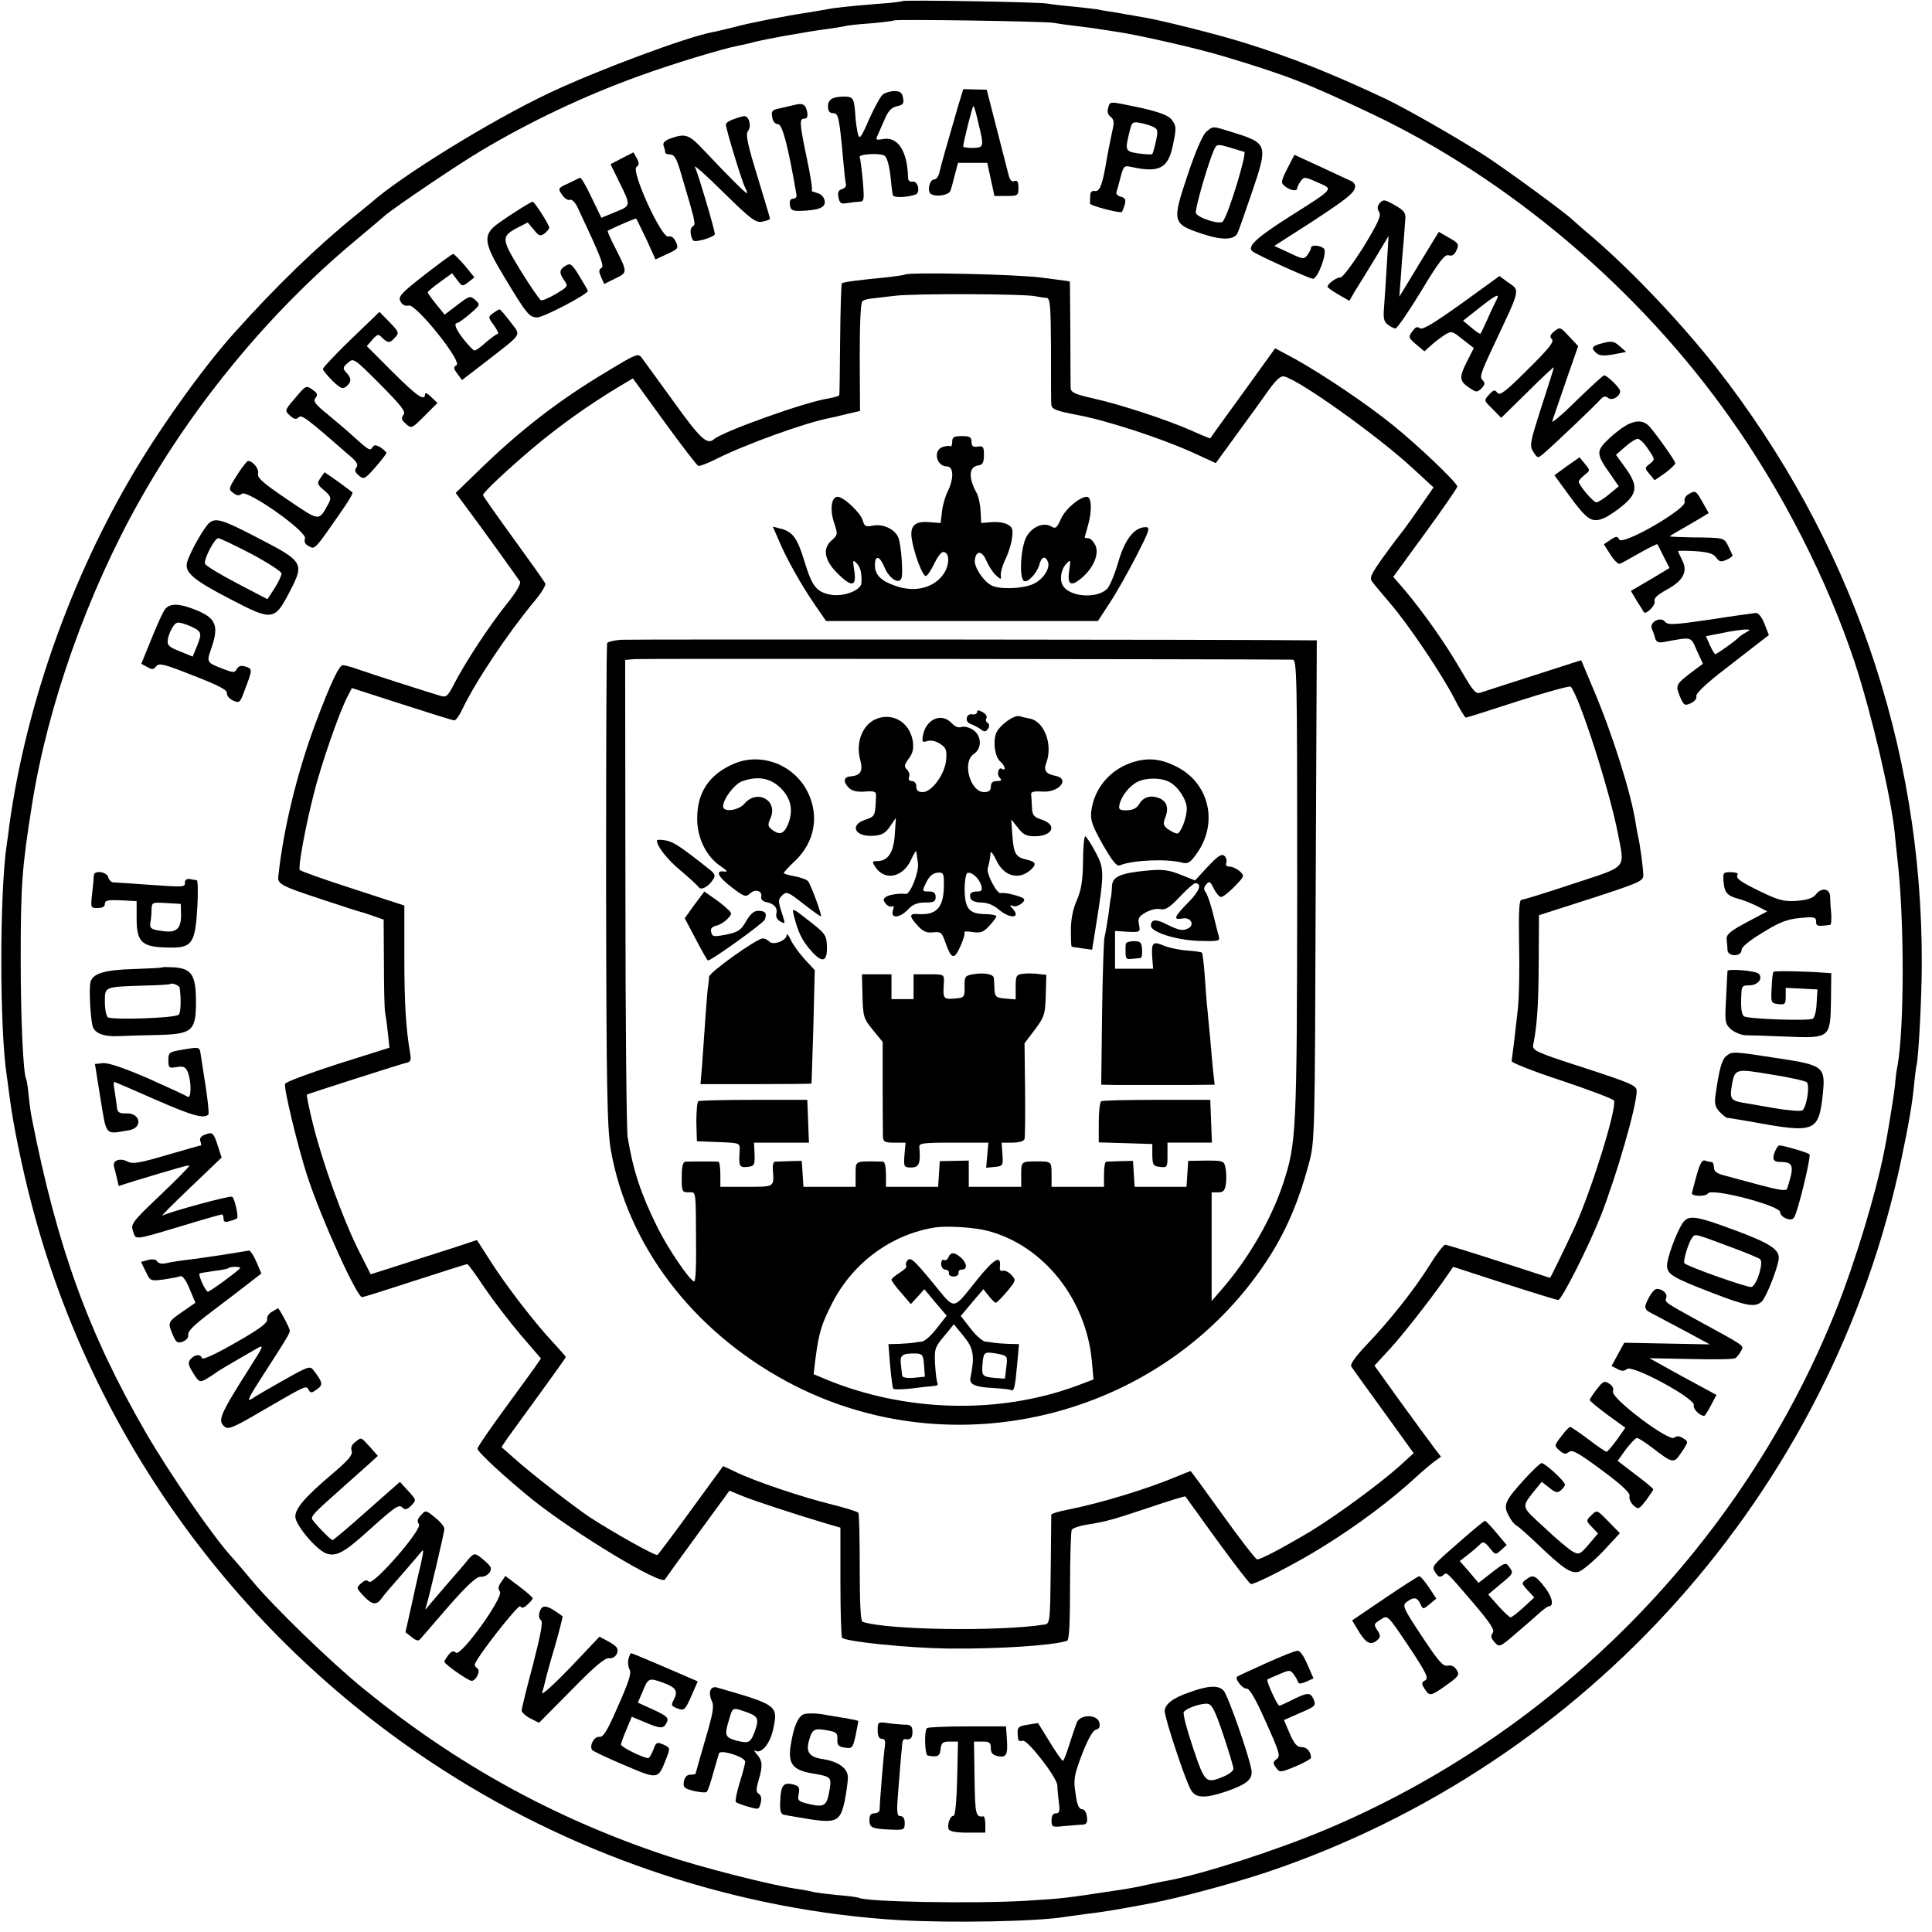 <?xml version="1.0" standalone="no"?>
<!DOCTYPE svg PUBLIC "-//W3C//DTD SVG 20010904//EN"
 "http://www.w3.org/TR/2001/REC-SVG-20010904/DTD/svg10.dtd">
<svg version="1.0" xmlns="http://www.w3.org/2000/svg"
 width="700pt" height="700pt" viewBox="0 0 700 700"
 preserveAspectRatio="xMidYMid meet">
<g transform="translate(0,700) scale(0.1,-0.1)"
fill="#000000" stroke="none">
<path d="M3269 6996 c-2 -2 -42 -7 -89 -10 -109 -9 -158 -14 -190 -21 -14 -2
-41 -7 -60 -10 -86 -13 -210 -37 -265 -52 -33 -8 -69 -17 -81 -19 -94 -17
-421 -139 -594 -221 -210 -99 -539 -302 -646 -398 -7 -5 -31 -26 -55 -45 -140
-113 -287 -255 -441 -427 -116 -129 -279 -358 -382 -537 -220 -381 -374 -826
-432 -1245 -3 -25 -7 -56 -9 -67 -27 -176 -27 -675 0 -845 2 -13 6 -46 10 -74
12 -97 46 -261 80 -390 221 -845 757 -1579 1495 -2051 494 -317 1075 -507
1648 -541 190 -11 504 -5 602 12 14 2 50 7 80 11 48 5 120 17 235 39 99 19
289 70 410 110 1168 391 2050 1381 2304 2585 26 124 40 202 46 270 3 30 7 64
10 75 7 36 18 248 18 365 2 787 -257 1536 -746 2160 -127 161 -302 346 -446
470 -36 30 -69 60 -75 65 -27 26 -220 167 -305 224 -91 60 -298 179 -373 214
-198 93 -337 148 -503 200 -90 29 -297 81 -365 93 -25 4 -47 8 -50 9 -3 0 -27
4 -53 9 -27 4 -58 9 -70 12 -12 2 -51 6 -87 10 -36 3 -78 8 -95 11 -35 6 -521
14 -526 9z m551 -79 c14 -3 52 -8 85 -12 32 -4 66 -8 75 -10 8 -1 38 -6 65
-10 78 -11 301 -62 395 -91 226 -68 297 -96 527 -205 499 -236 972 -636 1302
-1104 190 -268 352 -587 451 -885 61 -186 131 -483 145 -618 2 -26 7 -69 10
-97 25 -215 25 -608 0 -747 -3 -12 -7 -44 -9 -69 -4 -39 -27 -182 -40 -244
-31 -156 -105 -398 -171 -565 -337 -848 -1013 -1537 -1854 -1890 -176 -74
-442 -160 -571 -184 -14 -2 -45 -9 -70 -14 -25 -6 -61 -13 -80 -16 -236 -36
-224 -34 -365 -43 -190 -11 -577 -4 -604 11 -3 2 -39 7 -79 10 -40 4 -78 9
-85 11 -7 2 -30 7 -52 10 -96 13 -358 80 -488 124 -405 136 -755 330 -1087
600 -120 97 -330 301 -407 394 -28 34 -60 71 -70 82 -68 73 -226 302 -315 455
-208 360 -321 672 -413 1140 -3 14 -8 50 -11 80 -3 30 -7 57 -9 60 -11 18 -20
221 -20 435 0 272 5 333 41 560 57 360 202 769 392 1105 198 351 470 679 772
932 52 44 105 88 117 99 36 30 262 183 343 231 177 106 377 201 574 272 120
44 306 100 359 110 15 3 35 7 45 10 35 11 220 44 287 52 28 4 52 8 55 9 3 2
44 7 90 10 47 4 87 9 89 11 6 5 552 -3 581 -9z"/>
<path d="M3470 6611 c-33 -113 -62 -215 -67 -238 -3 -13 -11 -23 -18 -23 -15
0 -25 -33 -16 -49 11 -17 70 -10 75 9 3 8 10 34 16 58 l11 42 53 0 53 0 13
-60 13 -60 43 0 c42 0 44 1 44 30 0 22 -4 28 -15 24 -9 -4 -16 3 -21 23 -4 15
-23 91 -43 168 l-36 140 -43 1 -42 1 -20 -66z m75 -58 c21 -85 20 -88 -20 -89
-19 0 -35 2 -35 5 0 15 34 150 37 147 3 -2 11 -30 18 -63z"/>
<path d="M3199 6658 c-9 -7 -31 -48 -50 -90 -30 -69 -35 -75 -41 -52 -3 14 -8
44 -9 67 -4 60 -8 67 -39 67 -44 0 -60 -10 -60 -36 0 -17 6 -24 19 -24 19 0
22 -15 37 -180 3 -36 7 -70 9 -77 2 -7 -4 -15 -14 -18 -13 -4 -17 -12 -13 -30
4 -21 9 -25 31 -21 14 2 34 5 45 5 17 1 18 7 12 77 -4 43 -9 80 -11 84 -8 12
76 17 91 5 8 -6 16 -36 20 -70 3 -33 7 -65 9 -72 3 -10 48 -9 82 2 19 7 9 51
-11 47 -10 -2 -16 4 -16 15 -2 96 -38 150 -91 139 -24 -4 -27 -3 -20 12 4 9
16 36 26 59 13 31 25 44 45 48 22 5 26 10 22 30 -3 19 -11 25 -31 25 -15 0
-34 -6 -42 -12z"/>
<path d="M2875 6619 c-16 -4 -42 -10 -56 -13 -22 -5 -25 -10 -21 -31 2 -15 11
-25 21 -25 16 0 37 -82 67 -257 1 -7 -4 -13 -13 -13 -9 0 -13 -8 -11 -22 2
-19 9 -23 39 -22 65 2 91 12 87 36 -2 14 -13 25 -28 29 -14 4 -22 7 -19 8 4 1
-4 52 -17 114 -28 133 -28 147 -10 147 10 0 13 8 11 22 -6 31 -16 36 -50 27z"/>
<path d="M4015 6609 c-4 -13 -1 -25 9 -32 12 -10 14 -20 6 -52 -9 -43 -17 -82
-25 -130 -12 -67 -22 -90 -38 -87 -11 2 -17 -4 -17 -18 0 -11 -1 -23 -1 -27
-2 -8 111 -37 116 -31 1 2 6 13 10 26 5 18 2 25 -13 29 -12 3 -19 10 -17 16 2
7 9 31 15 55 11 41 13 43 40 37 99 -22 132 -5 149 76 14 66 14 73 -6 98 -13
14 -46 26 -113 41 -115 24 -107 24 -115 -1z m166 -70 c14 -7 15 -15 7 -51 -5
-23 -11 -44 -13 -46 -2 -3 -25 -1 -50 2 -50 8 -50 9 -30 89 7 25 10 27 39 21
17 -3 38 -10 47 -15z"/>
<path d="M2658 6568 c-16 -5 -28 -14 -28 -19 0 -16 58 -207 70 -229 6 -11 8
-20 6 -20 -5 0 -64 58 -159 159 -51 54 -64 58 -116 40 -22 -8 -30 -16 -27 -26
3 -8 6 -19 6 -24 0 -5 8 -9 19 -9 14 0 22 -14 35 -57 57 -192 58 -196 46 -203
-8 -5 -10 -18 -6 -33 6 -24 8 -24 46 -15 22 6 40 15 40 20 0 15 -61 220 -72
243 -6 11 41 -30 103 -92 101 -99 117 -111 142 -106 15 3 27 8 27 10 0 3 -21
72 -46 155 -36 116 -43 152 -34 163 14 16 4 55 -13 54 -7 0 -24 -5 -39 -11z"/>
<path d="M4371 6523 c-13 -11 -39 -70 -68 -157 -57 -170 -56 -177 52 -213 75
-25 119 -23 130 5 4 9 27 75 51 145 59 173 57 178 -68 217 -77 24 -71 24 -97
3z m137 -73 c12 0 -58 -232 -78 -253 -11 -12 -91 14 -97 31 -5 13 48 194 68
234 8 16 13 16 57 3 26 -8 48 -15 50 -15z"/>
<path d="M2254 6427 l-42 -22 29 -59 c46 -93 46 -91 -11 -114 l-51 -21 -36 74
c-19 41 -38 73 -42 71 -3 -2 -23 -11 -43 -21 -36 -16 -37 -18 -22 -40 9 -13
21 -22 28 -19 8 3 20 -9 29 -28 86 -183 97 -212 86 -219 -10 -6 -10 -13 -1
-33 l11 -25 40 20 c46 22 46 21 -4 119 -15 29 -25 53 -23 54 29 15 101 46 103
44 2 -2 18 -36 37 -75 l33 -73 43 20 c39 18 41 21 31 43 -7 16 -17 23 -28 20
-24 -6 -135 236 -115 252 10 8 11 14 1 32 l-12 21 -41 -21z"/>
<path d="M4664 6389 c-24 -49 -24 -51 -7 -65 20 -15 43 -18 43 -6 0 5 6 16 13
26 12 16 15 16 61 -5 58 -25 64 -19 -102 -124 -118 -75 -154 -108 -135 -125
11 -11 208 -100 220 -100 18 0 53 96 40 109 -13 13 -47 15 -47 3 0 -5 -6 -16
-13 -26 -12 -16 -16 -16 -66 8 l-54 25 134 86 c133 87 159 108 159 131 0 6 -6
14 -12 17 -7 3 -57 26 -110 51 l-98 45 -26 -50z"/>
<path d="M4999 6264 c-9 -11 -10 -20 -2 -32 8 -14 -4 -40 -57 -127 -38 -60
-75 -110 -83 -110 -15 0 -47 -23 -47 -34 0 -3 18 -16 39 -28 l40 -23 19 33
c11 17 43 70 72 117 l51 85 -6 -100 c-3 -55 -8 -124 -10 -154 -4 -43 -1 -57
13 -67 9 -7 22 -14 28 -14 6 0 48 61 93 135 65 108 86 135 100 130 12 -4 21 2
28 18 10 22 8 26 -26 45 l-38 22 -72 -118 -71 -117 5 65 c2 36 7 99 11 140 3
41 6 77 6 80 1 20 -7 29 -41 48 -35 20 -40 20 -52 6z"/>
<path d="M1890 6247 c-19 -12 -55 -35 -80 -53 -62 -43 -60 -70 15 -194 84
-140 93 -150 122 -150 22 0 183 84 183 96 0 2 -14 26 -31 54 -27 44 -32 48
-50 37 -23 -14 -24 -26 -4 -54 14 -20 13 -22 -31 -48 -24 -14 -49 -25 -54 -23
-5 2 -38 50 -74 108 -70 115 -71 123 -11 155 l37 19 22 -26 c18 -23 23 -25 39
-14 9 7 17 17 17 21 0 11 -54 95 -60 94 -3 0 -21 -10 -40 -22z"/>
<path d="M1538 6004 c-87 -68 -96 -79 -87 -96 7 -13 17 -18 30 -15 26 7 195
-204 173 -216 -12 -7 -11 -12 3 -31 l17 -23 91 70 c132 103 123 89 84 141 -19
25 -36 45 -39 45 -3 0 -13 -6 -24 -14 -18 -13 -18 -15 4 -44 12 -17 18 -31 13
-31 -4 0 -23 -14 -42 -30 -18 -17 -37 -30 -42 -30 -4 0 -21 18 -38 39 -30 38
-39 61 -23 61 4 1 24 15 45 33 37 32 38 33 19 50 -18 16 -21 16 -65 -18 l-46
-35 -30 37 c-17 21 -31 40 -31 44 0 3 20 20 44 37 l44 32 19 -25 c17 -23 19
-24 40 -7 l22 17 -35 43 c-20 23 -39 42 -42 42 -4 0 -51 -35 -104 -76z"/>
<path d="M3278 6005 c-2 -2 -28 -5 -58 -9 -122 -12 -165 -18 -170 -23 -2 -2
-5 -93 -6 -201 -1 -108 -2 -200 -3 -203 0 -4 -19 -9 -41 -13 -84 -13 -383
-120 -414 -148 -24 -20 -48 1 -144 135 -57 78 -109 150 -117 161 -13 17 -20
14 -124 -49 -181 -108 -322 -218 -478 -371 l-72 -70 37 -50 c44 -58 185 -254
196 -271 4 -8 -14 -39 -47 -80 -62 -77 -151 -212 -191 -290 -25 -48 -29 -51
-54 -43 -63 19 -250 79 -292 94 -25 9 -51 16 -58 16 -13 0 -44 -65 -97 -206
-68 -180 -119 -390 -137 -563 -2 -24 19 -34 150 -77 81 -27 149 -49 152 -49 3
0 22 -7 43 -14 l37 -13 1 -156 c0 -86 2 -166 4 -177 2 -11 7 -45 10 -75 l6
-56 -187 -59 c-102 -33 -189 -65 -191 -72 -6 -14 47 -231 80 -333 51 -156 180
-440 199 -440 4 0 90 27 191 60 102 33 187 60 190 60 3 0 31 -38 62 -85 32
-47 91 -124 131 -171 l74 -86 -22 -32 c-12 -17 -64 -88 -115 -158 -51 -70 -93
-131 -93 -137 0 -12 105 -108 200 -185 153 -122 464 -310 479 -289 3 5 57 80
120 166 l114 156 46 -19 c41 -17 193 -67 311 -102 l45 -13 0 -197 c0 -108 3
-199 6 -202 14 -14 238 -37 384 -39 180 -2 380 11 431 28 8 2 11 64 11 197 0
107 3 199 6 205 4 6 24 13 44 17 82 13 102 19 231 62 74 25 135 44 137 42 1
-2 53 -73 114 -158 62 -85 117 -157 123 -159 12 -4 165 75 258 133 131 81 252
172 347 260 23 21 52 45 63 53 l21 15 -26 34 c-14 19 -69 93 -121 165 l-94
131 57 62 c48 52 162 198 213 274 l15 22 185 -60 c102 -33 190 -60 196 -60 12
0 109 191 154 305 56 142 130 397 130 452 0 20 -19 28 -190 84 -174 56 -189
63 -185 83 14 69 19 140 20 295 l1 175 190 61 c178 58 189 63 188 86 -1 28
-13 117 -19 139 -2 8 -6 31 -9 50 -16 104 -83 318 -150 476 l-47 112 -171 -55
c-94 -30 -180 -58 -192 -62 -19 -7 -27 2 -73 81 -58 100 -133 205 -200 286
l-45 52 116 159 c64 88 116 163 116 168 0 14 -144 151 -235 224 -95 77 -252
182 -352 238 l-73 39 -116 -161 c-65 -89 -118 -163 -119 -165 -1 -1 -31 11
-66 27 -88 39 -257 95 -356 117 -70 16 -83 22 -84 39 0 11 -1 102 -1 203 -1
100 -1 182 -2 182 0 1 -46 7 -101 14 -85 12 -487 21 -497 11z m477 -79 c11 -2
27 -5 36 -5 14 -1 16 -23 17 -183 0 -101 0 -192 1 -203 1 -17 14 -23 92 -38
112 -21 306 -85 419 -136 l85 -39 75 103 c41 56 93 128 115 159 29 41 45 55
58 52 57 -14 341 -217 466 -333 l75 -69 -59 -85 c-32 -46 -62 -86 -65 -89 -3
-3 -29 -38 -58 -78 -45 -63 -51 -76 -40 -90 7 -10 36 -44 64 -77 66 -76 189
-259 234 -347 19 -38 38 -68 41 -68 4 0 89 27 190 60 101 32 187 56 190 52 31
-34 141 -376 171 -532 25 -131 38 -116 -162 -182 -96 -32 -180 -58 -187 -58
-9 0 -11 -42 -9 -162 2 -90 0 -197 -5 -238 -8 -73 -19 -165 -22 -185 -1 -5 81
-38 183 -71 101 -34 186 -66 188 -72 10 -30 -82 -325 -142 -457 -30 -65 -88
-185 -90 -185 0 0 -84 27 -185 60 -102 33 -189 60 -195 60 -6 -1 -31 -33 -55
-72 -56 -90 -146 -203 -229 -290 -41 -43 -61 -71 -56 -79 4 -7 57 -80 117
-163 l109 -151 -48 -44 c-72 -65 -230 -181 -325 -239 -104 -62 -181 -102 -194
-102 -5 0 -61 72 -124 160 -63 88 -116 160 -117 160 -1 0 -22 -8 -46 -18 -106
-45 -278 -98 -400 -122 -32 -6 -58 -14 -59 -18 0 -4 -1 -94 -2 -201 -2 -186
-3 -194 -22 -197 -165 -26 -573 -20 -660 10 -7 2 -10 73 -10 195 0 106 -2 196
-5 200 -3 4 -48 18 -100 31 -102 25 -279 84 -347 118 l-43 20 -116 -159 c-63
-87 -119 -161 -122 -163 -8 -4 -163 83 -247 138 -62 42 -214 160 -274 214
l-44 39 23 34 c14 19 66 91 117 161 51 70 93 129 93 131 0 2 -21 26 -46 53
-65 69 -174 210 -229 298 l-47 73 -91 -30 c-51 -16 -138 -44 -193 -62 l-101
-32 -46 91 c-57 116 -127 310 -162 449 -15 60 -25 109 -23 111 7 4 335 109
356 114 20 4 23 9 18 36 -15 87 -21 178 -21 348 l0 187 -187 61 c-103 33 -189
64 -192 68 -6 10 19 150 50 272 26 106 93 299 123 356 l16 31 180 -58 c99 -32
185 -59 191 -59 6 0 18 17 28 38 49 103 166 278 265 397 23 27 39 55 37 60 -2
6 -54 79 -115 163 -61 84 -111 155 -111 158 0 10 89 93 186 175 91 76 193 149
300 214 l57 34 114 -157 c62 -86 118 -158 123 -160 4 -2 31 8 59 22 106 54
329 135 420 152 7 1 34 8 60 14 l47 11 -1 195 c0 122 3 198 10 203 5 4 19 8
30 9 11 1 49 6 85 10 65 9 477 8 515 -2z"/>
<path d="M3450 5399 c0 -11 -3 -18 -7 -16 -5 3 -17 1 -29 -3 -34 -13 -21 -70
17 -70 24 0 26 -43 3 -90 -9 -18 -19 -51 -21 -74 l-5 -41 -39 3 c-53 5 -72
-12 -66 -57 7 -52 40 -141 52 -138 6 2 19 22 30 45 11 23 25 42 32 42 22 0 25
-39 6 -73 -33 -55 -104 -76 -178 -50 -53 18 -75 40 -75 75 0 38 17 35 34 -6
17 -42 53 -65 62 -41 7 17 -1 121 -11 147 -12 30 -54 50 -90 44 -29 -6 -33 -3
-39 18 -7 27 -69 86 -91 86 -23 0 -29 -46 -13 -94 14 -42 14 -44 -10 -65 -34
-30 -24 -75 28 -124 48 -46 64 -41 55 17 -6 37 -5 39 8 26 15 -15 20 -37 18
-73 -2 -26 -65 -50 -110 -42 -53 10 -68 29 -96 120 -26 86 -43 109 -88 120
l-27 7 21 -48 c28 -68 85 -168 132 -236 l40 -58 493 0 492 0 41 63 c23 34 66
110 97 170 48 94 53 107 35 107 -41 0 -76 -44 -100 -129 -13 -44 -31 -87 -41
-96 -40 -36 -138 -27 -160 15 -12 22 -5 60 15 79 14 15 15 12 9 -25 -8 -53 6
-61 44 -29 44 37 65 87 51 119 -7 14 -18 26 -26 26 -7 0 -13 1 -13 3 0 1 6 22
13 47 14 50 12 100 -5 100 -26 0 -78 -44 -94 -80 -14 -32 -20 -37 -34 -28 -27
17 -69 1 -90 -35 -21 -34 -29 -150 -10 -162 13 -8 48 29 56 60 7 28 22 33 31
9 9 -24 -19 -66 -56 -81 -40 -17 -121 -19 -149 -4 -30 16 -64 68 -60 93 5 35
27 33 42 -4 8 -18 23 -42 34 -52 19 -17 20 -17 18 0 -1 9 6 36 17 58 11 23 22
58 24 78 4 30 1 39 -17 48 -12 7 -39 10 -59 8 l-36 -3 -2 42 c-1 23 -7 51 -13
64 -33 60 -30 98 6 103 14 2 19 11 19 37 0 30 -3 34 -22 31 -18 -3 -23 2 -23
17 0 17 -6 21 -35 21 -29 0 -35 -4 -35 -21z"/>
<path d="M2250 4682 c-24 -2 -47 -7 -50 -12 -3 -4 -4 -399 -4 -877 1 -750 4
-880 17 -959 61 -346 296 -655 637 -839 609 -329 1387 -125 1754 459 60 96
104 201 138 329 22 81 22 96 25 990 l4 907 -33 0 c-217 3 -2455 4 -2488 2z
m2433 -72 c16 0 17 -44 17 -832 -1 -886 -3 -920 -51 -1066 -42 -128 -124 -270
-221 -382 l-38 -44 0 197 0 197 24 0 c19 0 24 6 28 33 2 17 1 43 -2 57 -5 24
-9 25 -70 25 l-65 -1 -3 -47 -3 -47 -94 0 -94 0 -3 47 -3 47 -45 -1 c-25 -1
-48 -2 -52 -2 -5 -1 -8 -21 -8 -46 l0 -45 -95 0 -95 0 0 45 c0 46 -1 47 -50
47 -60 0 -60 0 -60 -47 l0 -45 -95 0 -95 0 0 48 0 47 -52 -1 -53 -1 -3 -46 -3
-47 -95 0 -94 0 0 45 c0 25 -4 45 -10 46 -5 0 -23 1 -40 1 -61 0 -60 0 -60
-47 l0 -45 -94 0 -95 0 -3 47 -3 47 -45 -1 c-25 -1 -49 -2 -53 -2 -5 -1 -8
-13 -7 -28 5 -65 8 -63 -95 -63 l-95 0 0 45 c0 25 -3 45 -7 46 -11 1 -105 1
-120 0 -9 -1 -13 -19 -13 -56 0 -52 1 -55 25 -55 28 0 26 15 27 -200 1 -69 -2
-124 -7 -123 -16 3 -95 119 -134 198 -59 119 -87 204 -107 325 -4 25 -8 424
-8 887 l-1 842 35 3 c25 2 2180 0 2383 -2z m-1103 -2070 c201 -53 355 -247
376 -471 l6 -67 -58 -22 c-285 -106 -627 -97 -918 25 l-38 16 6 52 c13 100 22
129 63 209 76 146 216 247 373 271 44 6 143 0 190 -13z"/>
<path d="M3540 4420 c0 -6 -8 -10 -17 -8 -23 4 -29 -28 -6 -35 10 -4 26 -12
36 -19 14 -11 19 -10 27 2 6 9 5 17 -2 21 -6 4 -8 12 -4 17 4 6 -3 16 -14 22
-14 8 -20 8 -20 0z"/>
<path d="M3168 4392 c-45 -23 -67 -84 -52 -142 12 -44 3 -60 -35 -63 -25 -2
-27 -20 -5 -42 12 -11 30 -15 58 -13 35 3 41 0 40 -17 -3 -72 -3 -73 -39 -85
-60 -20 -36 -64 31 -58 30 2 43 10 59 34 l21 31 -4 -61 c-4 -65 -25 -96 -64
-96 -19 0 -19 -2 -6 -22 34 -51 100 -37 129 27 10 22 19 36 19 30 1 -5 3 -25
6 -43 4 -32 -28 -113 -44 -111 -20 3 -59 -2 -71 -10 -12 -8 -12 -12 -2 -25 7
-9 18 -13 23 -10 6 4 8 -2 3 -15 -9 -30 25 -28 55 4 17 18 34 25 62 25 31 0
38 3 38 20 0 15 -7 20 -25 20 -24 0 -25 0 -9 33 11 22 23 33 40 35 22 2 24 -2
24 -42 0 -83 -25 -112 -92 -108 -35 3 -35 -7 -3 -42 19 -21 33 -27 56 -24 28
3 32 -1 44 -36 22 -62 32 -65 54 -16 11 24 18 47 15 51 -2 5 11 5 30 2 29 -4
39 -1 60 22 14 15 26 31 26 35 0 4 -19 8 -42 8 -57 1 -72 20 -73 89 0 31 5 58
10 60 16 5 42 -19 50 -44 5 -18 2 -23 -13 -23 -24 0 -32 -8 -25 -26 3 -8 19
-14 38 -14 21 0 45 -9 63 -25 43 -36 83 -32 50 4 -11 11 -10 13 4 8 15 -5 47
18 37 27 -12 10 -71 24 -83 20 -13 -5 -54 72 -47 91 5 15 9 38 10 55 1 8 10
-4 21 -27 26 -57 80 -73 123 -36 24 22 21 30 -12 38 -41 9 -48 21 -53 88 l-4
58 24 -30 c19 -25 31 -31 61 -31 65 0 83 41 26 60 -30 10 -35 16 -36 46 -1 19
-2 40 -3 47 -1 8 12 11 40 9 60 -5 103 46 48 57 -34 6 -44 20 -33 47 24 65 -6
148 -58 160 -15 3 -33 7 -39 9 -20 6 -74 -34 -85 -62 -12 -33 -4 -86 16 -103
16 -13 21 -35 6 -26 -14 9 -21 -20 -8 -33 8 -8 5 -11 -11 -11 -15 0 -22 -6
-22 -20 0 -14 -7 -20 -24 -20 -51 0 -81 109 -38 138 31 20 29 67 -3 88 -14 9
-32 13 -41 10 -11 -4 -24 1 -36 14 -37 39 -93 15 -104 -45 -4 -23 -2 -26 16
-20 13 4 31 0 46 -10 22 -14 25 -22 22 -59 -5 -52 -52 -116 -85 -116 -16 0
-23 6 -23 20 0 12 -7 20 -16 20 -10 0 -14 6 -10 15 3 8 -1 20 -8 27 -11 10
-10 17 7 40 15 20 18 36 14 64 -12 70 -78 106 -139 76z"/>
<path d="M2655 4231 c-87 -39 -129 -103 -129 -197 0 -71 33 -138 86 -173 21
-14 26 -21 14 -19 -36 6 -26 -18 24 -56 47 -36 52 -37 68 -23 19 18 45 9 40
-13 -2 -8 6 -16 17 -18 30 -6 43 -21 38 -42 -3 -11 2 -22 15 -29 18 -10 18 -9
4 34 -13 40 -13 46 2 61 16 15 21 13 76 -30 32 -25 61 -46 64 -46 6 0 -34 110
-46 127 -5 6 -27 14 -49 18 -21 4 -39 9 -39 12 0 3 19 24 43 46 68 67 85 158
46 242 -49 105 -173 152 -274 106z m170 -83 c41 -38 51 -84 30 -135 -15 -35
-30 -40 -58 -19 -15 12 -16 18 -6 40 30 65 -47 109 -94 54 -21 -25 -77 -32
-77 -10 0 27 40 80 68 91 56 20 100 13 137 -21z"/>
<path d="M4097 4236 c-78 -28 -132 -93 -143 -174 -4 -32 2 -51 41 -121 37 -64
51 -81 63 -76 48 19 167 24 223 10 22 -6 31 -1 51 27 86 114 50 266 -77 324
-56 27 -102 29 -158 10z m141 -70 c31 -16 62 -65 62 -95 0 -34 -22 -91 -35
-91 -6 0 -20 7 -32 15 -18 13 -20 19 -11 43 14 36 5 60 -24 71 -30 11 -56 3
-71 -23 -8 -14 -22 -21 -44 -22 -26 0 -31 3 -27 20 5 29 36 69 65 83 31 16 88
16 117 -1z"/>
<path d="M3924 3877 c-1 -70 -7 -104 -23 -140 -14 -32 -21 -69 -21 -108 0 -32
1 -59 3 -59 1 -1 18 -3 38 -6 l36 -5 12 75 c33 206 33 218 -1 281 -16 30 -33
55 -36 55 -4 0 -8 -42 -8 -93z"/>
<path d="M2380 3955 c0 -21 37 -69 87 -110 32 -27 61 -54 65 -60 9 -12 36 3
52 29 9 13 6 20 -11 34 -107 85 -133 102 -161 107 -17 3 -32 3 -32 0z"/>
<path d="M4376 3860 l-46 -50 -53 21 c-42 17 -65 20 -118 15 -99 -9 -129 -22
-130 -57 -1 -16 -2 -32 -3 -36 -2 -5 -6 -35 -10 -68 -5 -33 -11 -69 -14 -80
-3 -11 -7 -136 -9 -277 l-3 -258 55 -1 c30 0 84 0 120 0 36 0 103 0 150 0 l86
1 -6 53 c-3 28 -7 79 -10 112 -3 33 -8 80 -10 105 -3 25 -7 81 -10 125 -3 43
-8 81 -10 83 -2 3 -27 6 -54 8 -28 2 -66 10 -85 18 -40 17 -45 11 -41 -47 l3
-37 -69 0 -69 0 0 68 0 69 46 -3 c45 -2 46 -1 41 25 -5 23 -1 31 24 45 18 10
40 15 53 12 18 -4 33 5 70 44 26 28 52 50 56 50 26 0 17 -28 -24 -69 -52 -53
-57 -65 -22 -59 28 6 45 -20 24 -34 -20 -12 -35 -10 -79 12 -40 21 -59 20 -59
-4 0 -23 90 -52 173 -55 72 -2 78 -1 73 16 -3 10 -12 47 -21 83 -9 36 -21 71
-27 78 -7 8 -7 17 2 27 11 14 15 12 28 -15 8 -16 20 -30 26 -30 7 0 29 17 49
38 36 37 37 39 19 55 -10 9 -27 17 -36 17 -12 0 -16 5 -13 14 3 8 0 19 -7 25
-10 9 -24 -1 -60 -39z"/>
<path d="M2516 3722 l-35 -49 40 -76 c22 -42 42 -77 44 -77 13 0 201 135 206
148 9 23 2 32 -24 32 -15 0 -29 -12 -44 -38 -18 -32 -28 -39 -71 -48 -46 -9
-51 -8 -55 8 -4 13 2 20 18 24 13 3 31 14 41 25 17 18 17 20 -2 37 -10 10 -33
28 -51 40 l-31 22 -36 -48z"/>
<path d="M2876 3684 c15 -61 30 -92 62 -128 41 -47 60 -42 58 15 -1 40 -5 46
-64 92 -62 49 -63 49 -56 21z"/>
<path d="M2850 3612 c0 -20 -48 -38 -62 -24 -7 7 -17 12 -24 12 -22 0 -194
-123 -195 -139 0 -9 -2 -23 -3 -31 -2 -8 -6 -60 -10 -115 -4 -55 -9 -132 -12
-172 l-6 -71 201 0 c110 0 201 1 201 2 1 0 3 93 7 206 l5 205 -37 40 c-20 22
-43 54 -50 70 -8 17 -14 24 -15 17z"/>
<path d="M4079 3580 c-1 -5 -1 -17 -1 -25 0 -29 2 -32 25 -29 12 1 25 3 30 3
4 1 6 15 5 31 -2 26 -6 30 -30 30 -15 0 -29 -4 -29 -10z"/>
<path d="M3525 3470 c-28 -5 -31 -8 -30 -45 0 -39 -1 -40 -37 -43 -41 -3 -42
-1 -38 61 1 26 0 27 -54 27 l-56 0 0 -45 0 -45 -40 0 -40 0 0 45 0 45 -54 0
-53 0 2 -79 c2 -74 4 -82 37 -122 l36 -44 0 -160 c0 -88 1 -170 1 -182 1 -20
6 -23 41 -23 l41 0 -4 -45 c-3 -43 -2 -45 25 -45 28 0 34 15 29 73 -2 15 10
17 124 17 l126 0 -4 -46 -4 -45 31 3 c30 3 31 5 28 46 l-3 42 39 0 c23 0 42 5
44 13 2 6 3 87 2 179 l-2 168 38 50 c34 46 37 55 39 124 l2 74 -28 3 c-15 2
-40 3 -55 1 -26 -3 -28 -7 -28 -48 l0 -45 -37 3 c-34 3 -38 6 -40 33 0 17 -2
35 -2 41 -1 15 -37 21 -76 14z"/>
<path d="M2530 3010 c-4 -3 -7 -37 -7 -75 l2 -70 78 -3 c78 -3 78 -3 77 -30
-4 -58 -1 -63 28 -60 25 3 27 6 26 46 l-2 42 100 0 99 0 -3 77 -3 78 -193 0
c-107 0 -197 -2 -202 -5z"/>
<path d="M3990 3010 c-5 -3 -9 -38 -9 -77 l0 -72 97 -3 97 -3 0 -40 c1 -36 3
-40 28 -43 26 -3 27 -1 27 42 l0 46 80 0 81 0 -3 77 -3 78 -193 0 c-107 0
-197 -2 -202 -5z"/>
<path d="M3436 2444 c-3 -8 -10 -12 -16 -9 -5 3 -10 -3 -10 -14 0 -12 7 -21
15 -21 8 0 14 -6 13 -12 -2 -7 6 -13 17 -13 11 0 19 6 18 13 -2 6 4 12 12 12
21 0 19 23 -3 43 -23 21 -38 21 -46 1z"/>
<path d="M3285 2429 c-4 -6 -4 -13 -1 -16 3 -4 -8 -14 -24 -24 -17 -11 -30
-22 -30 -26 1 -5 16 -26 36 -48 l34 -40 25 27 24 27 40 -48 41 -48 -37 -47
c-19 -25 -44 -47 -54 -47 -11 -1 -23 -3 -29 -4 -5 -1 -28 -3 -51 -4 l-40 -1 6
-77 c4 -43 9 -81 11 -84 3 -5 39 -4 114 6 14 1 31 3 38 4 7 0 11 4 9 9 -3 4
-7 34 -9 68 -3 56 -1 63 33 103 l35 43 36 -44 c36 -44 40 -71 24 -151 -5 -23
18 -33 84 -36 30 -2 58 -5 62 -7 12 -8 16 10 23 89 l7 77 -41 1 c-23 1 -45 3
-51 4 -5 1 -18 3 -29 4 -10 0 -35 22 -54 47 l-36 46 41 49 41 48 19 -24 c11
-14 22 -25 26 -25 4 0 22 19 41 41 32 39 33 41 15 60 -10 11 -24 17 -31 15 -8
-3 -12 2 -10 16 4 42 -21 27 -79 -44 -96 -119 -80 -118 -164 -16 -73 88 -83
97 -95 77z m63 -375 l3 -42 -40 -4 c-24 -2 -41 1 -42 7 -1 5 -3 24 -5 42 -4
34 5 40 56 39 22 -1 25 -6 28 -42z m272 40 c30 -7 31 -8 26 -48 -3 -23 -5 -41
-5 -41 -1 0 -19 1 -41 3 -41 4 -44 8 -40 52 4 43 6 44 60 34z"/>
<path d="M5295 5900 c-101 -72 -142 -97 -151 -89 -9 7 -16 4 -27 -12 -15 -20
-14 -23 14 -47 l30 -25 22 20 c12 11 34 28 49 38 27 17 28 17 68 -15 l40 -31
-26 -51 c-28 -56 -27 -69 11 -94 24 -16 27 -16 43 -1 12 13 13 20 5 28 -13 13
-11 21 42 134 97 206 93 191 46 224 l-28 21 -138 -100z m127 13 c-5 -10 -20
-40 -32 -68 -12 -27 -24 -52 -26 -54 -2 -2 -17 8 -33 22 l-30 25 57 45 c62 49
78 57 64 30z"/>
<path d="M1272 5771 c-56 -54 -102 -103 -102 -108 0 -5 16 -24 35 -43 29 -28
37 -31 50 -20 19 16 19 29 0 50 -14 15 -13 19 5 35 21 19 22 18 117 -77 78
-79 94 -99 85 -111 -9 -11 -8 -18 8 -32 21 -19 22 -18 68 28 l47 47 -23 22
c-12 12 -22 17 -22 10 0 -28 -30 -7 -118 81 l-93 93 20 23 c19 21 22 22 36 7
21 -20 28 -20 47 2 15 16 13 20 -21 55 l-36 37 -103 -99z"/>
<path d="M5632 5800 c-16 -13 -18 -20 -9 -29 9 -9 -12 -35 -88 -110 -81 -81
-101 -96 -110 -84 -9 12 -13 11 -30 -7 -19 -21 -19 -21 13 -52 l31 -32 96 94
c52 52 95 92 95 89 0 -2 -20 -67 -45 -143 -42 -131 -44 -141 -29 -164 15 -23
16 -23 37 -5 29 24 186 173 205 195 12 13 19 14 29 6 14 -11 43 5 43 25 0 11
-47 57 -58 57 -4 0 -49 -42 -101 -92 -51 -51 -91 -84 -87 -74 4 11 26 76 50
146 l44 126 -33 35 c-31 34 -33 35 -53 19z"/>
<path d="M5808 5757 c-41 -10 -46 -18 -23 -37 10 -9 28 -10 61 -4 l46 9 -24
21 c-20 18 -29 19 -60 11z"/>
<path d="M1068 5556 c-37 -43 -37 -44 -17 -62 14 -13 22 -15 31 -6 11 11 29
-3 186 -140 25 -21 31 -32 23 -42 -7 -9 -5 -17 9 -29 18 -15 21 -14 60 30 22
25 40 49 40 52 0 3 -10 12 -21 20 -18 10 -23 10 -30 0 -8 -14 -13 -11 -79 49
-14 13 -51 44 -82 70 -46 37 -55 49 -45 60 9 11 7 17 -8 28 -26 19 -26 19 -67
-30z"/>
<path d="M5904 5465 c-17 -7 -50 -31 -73 -53 -49 -46 -49 -56 3 -129 l31 -45
-35 -29 c-19 -16 -40 -29 -46 -29 -11 0 -64 62 -64 75 0 4 9 14 21 24 21 16
21 17 1 41 l-19 23 -46 -32 -45 -33 51 -70 c67 -92 84 -104 129 -85 18 8 50
30 72 49 49 42 50 71 5 133 l-34 47 33 29 c18 16 38 29 46 29 7 0 25 -17 38
-38 25 -37 25 -37 6 -52 -19 -15 -20 -16 -1 -38 l18 -22 38 26 c20 15 37 31
37 36 0 8 -72 109 -95 134 -18 19 -41 22 -71 9z"/>
<path d="M859 5279 c-31 -49 -32 -52 -14 -65 13 -10 22 -11 31 -3 20 16 237
-137 229 -162 -4 -11 1 -22 14 -28 22 -12 20 -15 115 122 27 38 46 70 43 73
-2 2 -26 20 -52 39 l-49 34 -15 -21 c-13 -20 -12 -23 14 -45 24 -21 26 -27 16
-46 -37 -67 -30 -68 -151 14 -87 59 -109 78 -105 93 4 17 -18 45 -36 46 -4 0
-22 -23 -40 -51z"/>
<path d="M6117 5209 c-10 -6 -16 -17 -13 -27 8 -25 -224 -159 -237 -137 -7 13
-11 13 -32 -1 l-24 -16 23 -36 c13 -21 28 -36 34 -35 5 1 37 19 72 39 34 19
63 34 65 32 1 -1 12 -22 23 -45 l21 -41 -70 -42 -70 -41 22 -37 c13 -20 24
-38 25 -40 7 -11 43 25 39 39 -4 11 9 23 43 42 61 33 78 66 57 107 -8 16 -15
31 -15 33 0 2 28 2 63 0 46 -3 65 -9 75 -23 11 -16 18 -17 38 -8 14 6 23 14
21 17 -1 3 -9 18 -16 34 -15 29 -14 29 -133 30 -43 1 -78 2 -78 4 0 1 21 14
48 29 26 15 57 33 70 41 l23 14 -22 39 c-25 44 -26 44 -52 29z"/>
<path d="M759 5106 c-18 -13 -73 -111 -81 -143 -10 -37 22 -64 155 -133 155
-81 162 -80 218 29 52 100 48 107 -113 190 -130 68 -155 76 -179 57z m152
-113 c60 -32 109 -64 109 -71 0 -7 -11 -31 -25 -53 l-26 -40 -111 58 c-61 32
-112 63 -115 70 -6 15 34 93 48 93 6 0 60 -26 120 -57z"/>
<path d="M599 4794 c-8 -9 -30 -58 -50 -108 l-37 -91 22 -12 c17 -10 23 -9 32
3 10 13 29 8 135 -34 90 -35 123 -52 121 -63 -1 -9 9 -21 22 -27 24 -11 26 -9
45 44 26 68 26 71 0 79 -15 5 -25 2 -31 -9 -8 -14 -12 -14 -51 1 -58 22 -59
24 -42 72 30 86 18 113 -63 144 -54 21 -86 21 -103 1z m119 -79 c11 -10 10
-19 -3 -53 l-17 -41 -46 19 c-39 15 -47 22 -44 41 1 13 9 33 17 46 13 20 18
21 47 11 18 -6 39 -16 46 -23z"/>
<path d="M6195 4755 c-130 -19 -152 -20 -162 -8 -16 21 -58 -1 -48 -25 4 -9
10 -25 12 -35 4 -13 13 -17 32 -13 104 19 96 21 119 -31 l22 -48 -27 -20 c-73
-55 -73 -56 -57 -97 15 -34 17 -36 40 -26 14 7 23 17 20 25 -3 8 28 39 81 81
48 37 108 84 134 104 l48 37 -16 41 c-10 25 -22 40 -32 39 -9 -1 -83 -11 -166
-24z m130 -47 c-11 -6 -22 -14 -25 -17 -9 -11 -79 -61 -85 -61 -3 0 -12 15
-20 33 l-14 32 57 11 c31 7 68 12 82 13 24 0 24 0 5 -11z"/>
<path d="M340 3828 c0 -7 -3 -37 -6 -65 -6 -52 -6 -53 20 -53 17 0 26 5 26 15
0 13 11 15 58 13 l57 -3 0 -62 c0 -87 19 -104 110 -106 91 -3 102 12 110 146
3 53 2 97 -2 98 -4 0 -16 2 -25 4 -10 2 -18 -3 -18 -11 0 -19 3 -19 -140 -9
-58 4 -111 8 -119 8 -8 0 -16 9 -19 19 -5 20 -52 26 -52 6z m316 -141 c1 -50
-16 -67 -62 -61 -46 5 -53 10 -49 32 2 9 4 30 4 45 1 28 2 28 54 25 l52 -3 1
-38z"/>
<path d="M6245 3804 c3 -39 14 -50 55 -61 14 -3 43 -15 64 -25 l39 -20 -75
-40 c-60 -32 -74 -44 -72 -62 1 -11 3 -29 3 -38 1 -25 51 -25 51 0 0 11 28 34
78 64 61 38 89 48 135 52 50 5 57 3 57 -13 0 -17 5 -18 51 -12 4 1 5 18 4 39
-2 20 -4 49 -4 63 -1 31 -32 35 -53 7 -9 -12 -31 -19 -68 -22 -47 -3 -65 2
-130 33 -76 37 -93 49 -84 63 3 4 -8 8 -25 8 -28 0 -29 -2 -26 -36z"/>
<path d="M588 3495 c-2 -2 -48 -4 -103 -6 -106 -3 -149 -16 -157 -47 -6 -20
-1 -123 7 -158 6 -27 40 -41 95 -38 25 1 87 3 138 4 129 3 142 14 142 120 0
96 -15 120 -77 125 -23 1 -43 2 -45 0z m63 -74 c6 -43 4 -93 -4 -98 -19 -12
-239 -19 -256 -9 -6 4 -11 29 -11 55 0 57 -4 55 140 60 52 1 97 4 98 6 6 5 32
-6 33 -14z"/>
<path d="M6259 3482 c0 -4 -3 -48 -5 -98 -5 -86 -4 -93 17 -113 13 -11 37 -21
53 -22 17 0 85 -2 152 -5 155 -6 156 -5 158 133 l1 97 -30 2 c-68 5 -176 7
-179 3 -3 -2 -6 -29 -7 -59 -3 -53 -2 -55 24 -58 24 -3 27 0 27 28 l0 31 58
-3 57 -3 -3 -49 c-1 -28 -7 -53 -14 -57 -14 -9 -240 -1 -250 9 -8 9 -11 28 -9
75 1 34 3 37 30 37 30 0 50 25 33 42 -11 11 -112 19 -113 10z"/>
<path d="M663 3197 c-50 -8 -53 -10 -53 -38 0 -28 2 -30 31 -25 25 4 32 0 40
-20 14 -39 12 -99 -3 -87 -7 5 -72 35 -144 67 -86 37 -142 56 -161 54 l-29 -3
20 -125 c23 -139 15 -130 104 -115 51 9 41 64 -12 61 -22 -1 -30 4 -32 19 -1
11 -5 37 -8 58 -4 20 -5 37 -2 37 2 0 70 -29 151 -65 135 -59 174 -69 190 -53
3 3 -2 52 -11 109 -9 57 -17 109 -18 116 -3 19 -7 20 -63 10z"/>
<path d="M6256 3175 c-17 -13 -26 -43 -40 -140 -5 -33 -2 -45 14 -63 12 -12
24 -22 28 -22 4 0 45 -7 92 -15 229 -42 240 -37 255 107 9 91 -1 99 -152 122
-175 27 -176 27 -197 11z m290 -96 c12 -10 1 -86 -15 -102 -5 -4 -50 -1 -102
8 -52 9 -104 18 -116 20 -40 7 -46 15 -39 58 11 66 12 66 143 44 65 -10 123
-23 129 -28z"/>
<path d="M743 2889 c-15 -5 -21 -14 -17 -24 3 -8 4 -15 2 -15 -3 0 -58 -16
-124 -35 -98 -29 -123 -33 -141 -24 -28 15 -56 5 -50 -18 3 -10 8 -30 11 -44
l6 -26 57 18 c145 44 197 59 199 56 2 -2 -45 -50 -105 -107 -103 -98 -108
-105 -99 -131 11 -32 -1 -34 180 20 75 23 139 41 142 41 3 0 6 -7 6 -16 0 -11
6 -14 23 -8 12 3 24 8 26 10 6 5 -9 73 -18 78 -8 5 -224 -54 -252 -68 -8 -4
37 41 100 101 l114 109 -13 40 c-16 50 -20 54 -47 43z"/>
<path d="M6431 2828 c-11 -28 -6 -38 19 -38 49 0 52 -14 25 -97 -3 -9 -29 -5
-97 13 -51 14 -110 29 -130 35 -28 7 -38 15 -38 29 0 11 -4 20 -9 20 -5 0 -16
2 -23 5 -11 4 -19 -11 -31 -54 -9 -34 -17 -62 -17 -65 0 -11 51 -12 58 0 12
21 262 -44 262 -68 0 -18 38 -35 49 -21 13 13 64 224 57 231 -6 6 -91 31 -109
32 -4 0 -11 -10 -16 -22z"/>
<path d="M6096 2568 c-23 -36 -56 -126 -56 -153 0 -32 20 -44 163 -99 126 -49
157 -54 181 -31 15 16 52 107 60 149 7 37 -26 60 -162 110 -140 52 -165 55
-186 24z m174 -86 c52 -19 100 -39 107 -44 14 -11 -11 -94 -31 -101 -11 -4
-230 73 -243 86 -6 7 15 77 29 94 11 13 7 14 138 -35z"/>
<path d="M810 2454 c-47 -7 -107 -16 -135 -19 -27 -3 -61 -9 -74 -12 -13 -3
-26 -1 -31 6 -4 8 -17 10 -33 6 l-26 -7 17 -35 c16 -34 17 -35 64 -29 27 4 54
9 61 12 8 3 21 -14 34 -46 l21 -50 -43 -30 c-57 -39 -58 -41 -40 -84 13 -31
18 -34 37 -27 13 5 22 15 20 24 -2 14 18 34 84 84 16 12 63 48 105 80 l76 59
-18 42 c-10 23 -22 41 -26 41 -4 -1 -46 -7 -93 -15z m60 -48 c0 -6 -109 -86
-117 -86 -8 0 -36 61 -30 66 1 1 24 5 52 9 27 3 51 8 54 11 5 5 41 6 41 0z"/>
<path d="M5975 2300 c-21 -40 -20 -44 18 -63 17 -9 70 -37 117 -62 l85 -46
-155 3 -155 3 -23 -42 -23 -42 21 -11 c16 -9 25 -8 35 0 20 16 247 -107 242
-131 -4 -13 21 -39 38 -39 2 0 13 17 24 38 l20 38 -122 66 -121 67 151 -3 c83
-2 155 -1 160 3 6 3 15 15 21 26 11 21 22 13 -168 117 -107 59 -109 60 -103
76 6 14 -13 32 -34 32 -7 0 -19 -13 -28 -30z"/>
<path d="M985 2247 c-12 -7 -19 -19 -17 -28 2 -12 -30 -36 -115 -84 -69 -40
-119 -63 -121 -56 -5 16 -27 14 -42 -4 -10 -12 -8 -21 10 -50 19 -31 24 -34
43 -24 12 7 28 17 36 23 7 6 39 25 70 43 31 18 68 39 83 48 25 14 23 8 -22
-62 -116 -183 -123 -200 -95 -223 12 -10 33 -1 117 48 181 105 176 103 186 87
7 -13 11 -13 30 1 23 16 22 25 -11 68 -13 18 -18 17 -108 -34 -52 -29 -105
-60 -118 -69 -18 -11 -9 7 34 74 95 147 105 164 105 174 0 9 -39 82 -43 81 -1
-1 -11 -6 -22 -13z"/>
<path d="M5785 1966 c-14 -18 -25 -35 -25 -39 0 -3 29 -27 64 -53 l65 -47 -31
-44 c-17 -23 -34 -43 -37 -43 -4 0 -33 20 -66 45 -33 25 -63 45 -66 45 -4 0
-18 -15 -32 -34 -26 -33 -26 -34 -7 -51 16 -14 23 -15 34 -6 12 10 34 -2 120
-66 73 -54 104 -83 100 -94 -2 -9 4 -23 14 -33 18 -16 20 -15 46 18 14 19 26
37 26 40 0 3 -29 27 -65 54 l-64 49 30 42 c17 22 35 41 40 41 5 0 30 -16 55
-35 77 -59 78 -59 107 -16 25 37 25 38 5 50 -14 9 -23 9 -32 2 -19 -16 -229
143 -222 167 4 11 -2 22 -14 29 -17 11 -22 9 -45 -21z"/>
<path d="M1287 1775 c-12 -8 -17 -20 -13 -32 5 -14 -12 -34 -70 -83 -99 -84
-134 -125 -134 -155 0 -30 75 -119 111 -133 35 -13 64 1 147 76 107 96 117
103 131 89 8 -8 16 -7 31 8 19 20 19 20 -11 53 l-30 33 -119 -105 c-66 -59
-122 -106 -125 -106 -8 0 -75 71 -75 78 0 12 14 26 94 97 44 39 94 84 112 100
l33 30 -29 33 c-34 37 -30 35 -53 17z"/>
<path d="M5524 1641 c-71 -78 -78 -94 -59 -130 8 -17 21 -34 29 -38 8 -4 40
-33 72 -63 97 -93 125 -112 153 -105 14 4 53 37 88 73 l62 67 -42 43 c-41 42
-41 42 -61 22 -20 -19 -20 -20 2 -43 l22 -23 -34 -40 c-31 -36 -35 -38 -57
-26 -13 7 -60 46 -103 87 -88 81 -86 71 -29 143 l19 23 27 -21 c22 -18 30 -20
42 -10 8 7 15 16 15 21 0 12 -73 79 -85 78 -5 -1 -33 -27 -61 -58z"/>
<path d="M1525 1510 c-13 -14 -15 -23 -7 -32 14 -18 -166 -224 -181 -209 -8 8
-16 6 -29 -6 -18 -16 -17 -17 9 -45 31 -33 47 -35 65 -10 7 11 40 49 72 85 32
37 65 75 72 84 10 14 9 3 -2 -47 -9 -36 -24 -105 -35 -155 l-20 -89 23 -18
c18 -14 25 -15 33 -4 6 7 52 60 103 119 67 76 100 106 114 104 11 -1 25 6 32
16 9 14 6 21 -18 42 -35 30 -37 31 -61 3 -10 -13 -48 -57 -84 -98 -35 -41 -66
-77 -68 -80 -2 -2 -2 2 1 10 10 30 66 267 66 281 0 8 -15 26 -34 41 -33 27
-34 27 -51 8z"/>
<path d="M5300 1424 c-116 -101 -114 -98 -99 -122 10 -16 16 -18 27 -10 15 13
7 20 111 -101 62 -73 78 -98 69 -108 -8 -10 -6 -18 7 -33 17 -19 19 -19 79 33
33 28 72 62 86 75 14 12 28 22 31 22 20 0 14 33 -14 69 -34 44 -43 48 -69 27
-16 -11 -15 -14 7 -38 l24 -26 -39 -36 c-22 -20 -43 -36 -47 -36 -4 0 -24 19
-44 41 l-37 42 43 36 c50 41 50 41 32 65 -11 16 -16 14 -61 -21 l-49 -38 -34
40 -34 39 32 25 c17 13 36 30 43 37 9 10 16 7 33 -14 21 -26 21 -27 42 -8 l20
18 -37 44 c-20 24 -39 44 -42 44 -3 -1 -39 -30 -80 -66z"/>
<path d="M1816 1268 c-11 -15 -12 -25 -5 -34 16 -19 -141 -237 -159 -222 -9 8
-16 6 -27 -8 -8 -10 -15 -22 -15 -25 0 -8 86 -69 99 -69 16 0 33 37 21 45 -5
3 -10 9 -10 13 0 19 159 222 165 212 5 -8 13 -6 26 6 10 9 19 20 19 23 0 4
-22 23 -50 44 l-49 37 -15 -22z"/>
<path d="M5017 1209 l-118 -80 18 -30 c30 -51 46 -61 69 -45 16 13 17 18 7 35
-17 27 -17 26 11 44 24 16 24 15 100 -98 64 -96 73 -116 60 -123 -14 -8 -14
-12 -3 -30 17 -27 22 -27 62 0 64 45 67 48 54 69 -7 11 -19 17 -32 14 -16 -4
-33 15 -93 106 -69 104 -72 112 -55 125 25 19 38 17 49 -7 10 -21 10 -21 34
-1 l24 20 -27 41 c-15 22 -31 41 -35 40 -4 0 -60 -36 -125 -80z"/>
<path d="M1955 1159 c-4 -13 -2 -25 5 -29 8 -5 0 -49 -29 -162 -23 -85 -41
-159 -41 -166 0 -6 14 -19 31 -28 l32 -16 117 118 c85 87 122 118 137 116 21
-3 38 22 27 39 -3 5 -18 16 -34 24 l-28 15 -107 -113 c-59 -61 -104 -102 -101
-90 4 12 9 30 11 40 2 10 17 67 35 126 17 60 30 110 28 111 -56 42 -74 45 -83
15z"/>
<path d="M4585 973 c-55 -25 -101 -46 -103 -48 -9 -8 21 -45 34 -43 10 2 32
-34 70 -120 50 -111 54 -125 40 -135 -14 -11 -15 -15 -3 -31 14 -19 15 -19 71
4 31 13 56 27 56 31 0 22 -15 39 -34 39 -17 0 -27 12 -43 49 l-21 49 59 26
c56 24 58 26 48 50 -12 26 -22 25 -89 -9 -16 -8 -32 -15 -35 -15 -7 0 -48 90
-43 95 1 1 21 10 43 19 37 16 40 16 52 0 7 -9 14 -22 16 -28 3 -8 11 -7 30 1
l26 12 -22 50 c-13 31 -27 51 -36 50 -9 0 -61 -21 -116 -46z"/>
<path d="M2277 989 c-3 -12 -1 -29 4 -38 8 -12 -3 -45 -41 -131 -40 -92 -54
-115 -69 -113 -18 2 -36 -31 -26 -47 2 -4 54 -29 116 -55 124 -53 123 -53 152
21 16 41 16 41 -9 53 -24 10 -27 9 -37 -19 -6 -16 -15 -30 -18 -30 -18 0 -99
40 -99 49 0 5 9 30 20 55 l19 46 38 -16 c60 -26 74 -28 84 -13 15 24 11 29
-45 55 l-55 25 16 37 c21 53 24 54 76 35 48 -18 55 -30 37 -64 -9 -16 -7 -21
12 -28 28 -11 30 -8 56 51 l20 46 -118 51 c-65 28 -120 51 -123 51 -3 0 -7
-10 -10 -21z"/>
<path d="M2574 875 c-4 -9 -1 -26 5 -38 9 -18 5 -43 -24 -141 -19 -66 -35
-121 -35 -123 0 -1 -8 -3 -19 -3 -12 0 -20 -9 -23 -24 -4 -21 0 -26 36 -35 22
-5 44 -7 47 -3 4 4 14 34 23 67 9 33 19 65 21 72 5 16 95 -13 95 -30 0 -7 -9
-41 -20 -76 -11 -36 -17 -67 -14 -70 3 -3 23 -11 45 -17 38 -11 39 -11 45 13
4 16 2 28 -6 33 -11 7 -11 16 -2 48 16 53 15 72 -5 95 -10 11 -13 18 -7 14 22
-13 53 23 65 76 19 88 18 89 -204 153 -10 3 -20 -1 -23 -11z m127 -77 c44 -15
49 -24 37 -62 -18 -51 -23 -54 -68 -43 -44 12 -46 19 -28 78 13 44 12 43 59
27z"/>
<path d="M4311 869 c-62 -21 -91 -44 -91 -69 0 -26 78 -261 96 -287 18 -29 52
-29 129 -3 74 26 95 44 89 78 -9 53 -86 273 -101 287 -19 20 -56 18 -122 -6z
m121 -154 c20 -60 37 -116 37 -123 1 -7 -15 -20 -34 -28 -67 -28 -69 -25 -113
105 -22 65 -37 123 -33 128 9 14 62 32 86 30 16 -2 27 -23 57 -112z"/>
<path d="M2912 789 c-21 -8 -37 -47 -47 -112 -11 -67 7 -90 76 -102 70 -12 72
-13 65 -58 -10 -60 -18 -66 -72 -54 -43 10 -45 13 -40 38 4 23 1 28 -21 34
-35 8 -44 -4 -46 -60 -2 -36 2 -48 13 -50 8 -2 31 -6 50 -9 142 -25 153 -21
171 61 6 32 11 69 11 82 1 33 -33 58 -88 67 -51 7 -65 25 -53 67 12 42 18 46
64 38 35 -6 40 -9 39 -33 -1 -21 4 -27 27 -30 26 -4 29 -2 39 44 5 27 10 50
10 52 0 2 -19 6 -42 10 -24 4 -64 10 -89 15 -26 4 -55 4 -67 0z"/>
<path d="M3901 758 c-5 -13 -17 -49 -27 -80 -10 -32 -20 -58 -23 -58 -3 0 -25
31 -48 69 l-42 68 -38 -6 c-37 -6 -39 -9 -34 -52 0 -6 8 -9 16 -6 16 7 125
-133 126 -162 0 -9 2 -35 5 -58 5 -35 3 -43 -10 -43 -11 0 -16 -9 -16 -26 0
-24 2 -25 48 -20 26 2 55 5 65 5 14 1 18 8 15 29 -2 16 -9 27 -18 27 -11 0
-18 17 -23 56 -8 51 -6 65 23 142 22 56 39 87 51 90 12 3 16 11 12 26 -8 31
-70 30 -82 -1z"/>
<path d="M3180 731 c0 -21 5 -31 15 -31 11 0 14 -8 11 -27 -4 -24 -18 -194
-19 -230 0 -7 -9 -13 -19 -13 -12 0 -18 -7 -18 -24 0 -28 9 -32 76 -35 49 -2
52 -1 52 24 0 16 -6 25 -16 25 -13 0 -14 14 -7 98 4 53 9 108 10 122 2 14 3
33 4 43 1 9 4 16 9 16 21 -4 28 3 28 26 0 18 -5 25 -20 26 -12 0 -40 2 -63 5
-43 6 -43 6 -43 -25z"/>
<path d="M3359 739 c-11 -7 -9 -99 3 -100 37 -6 43 -2 46 24 3 23 8 27 33 27
l30 0 -3 -135 c-2 -78 -7 -135 -13 -134 -12 1 -24 -32 -18 -48 4 -9 27 -13 69
-13 l64 0 0 30 c0 16 -3 29 -7 29 -28 -4 -30 7 -32 136 l-2 135 31 0 c25 0 30
-4 30 -24 0 -18 7 -25 26 -29 31 -6 36 6 32 64 l-3 44 -138 0 c-77 0 -143 -3
-148 -6z"/>
</g>
</svg>
